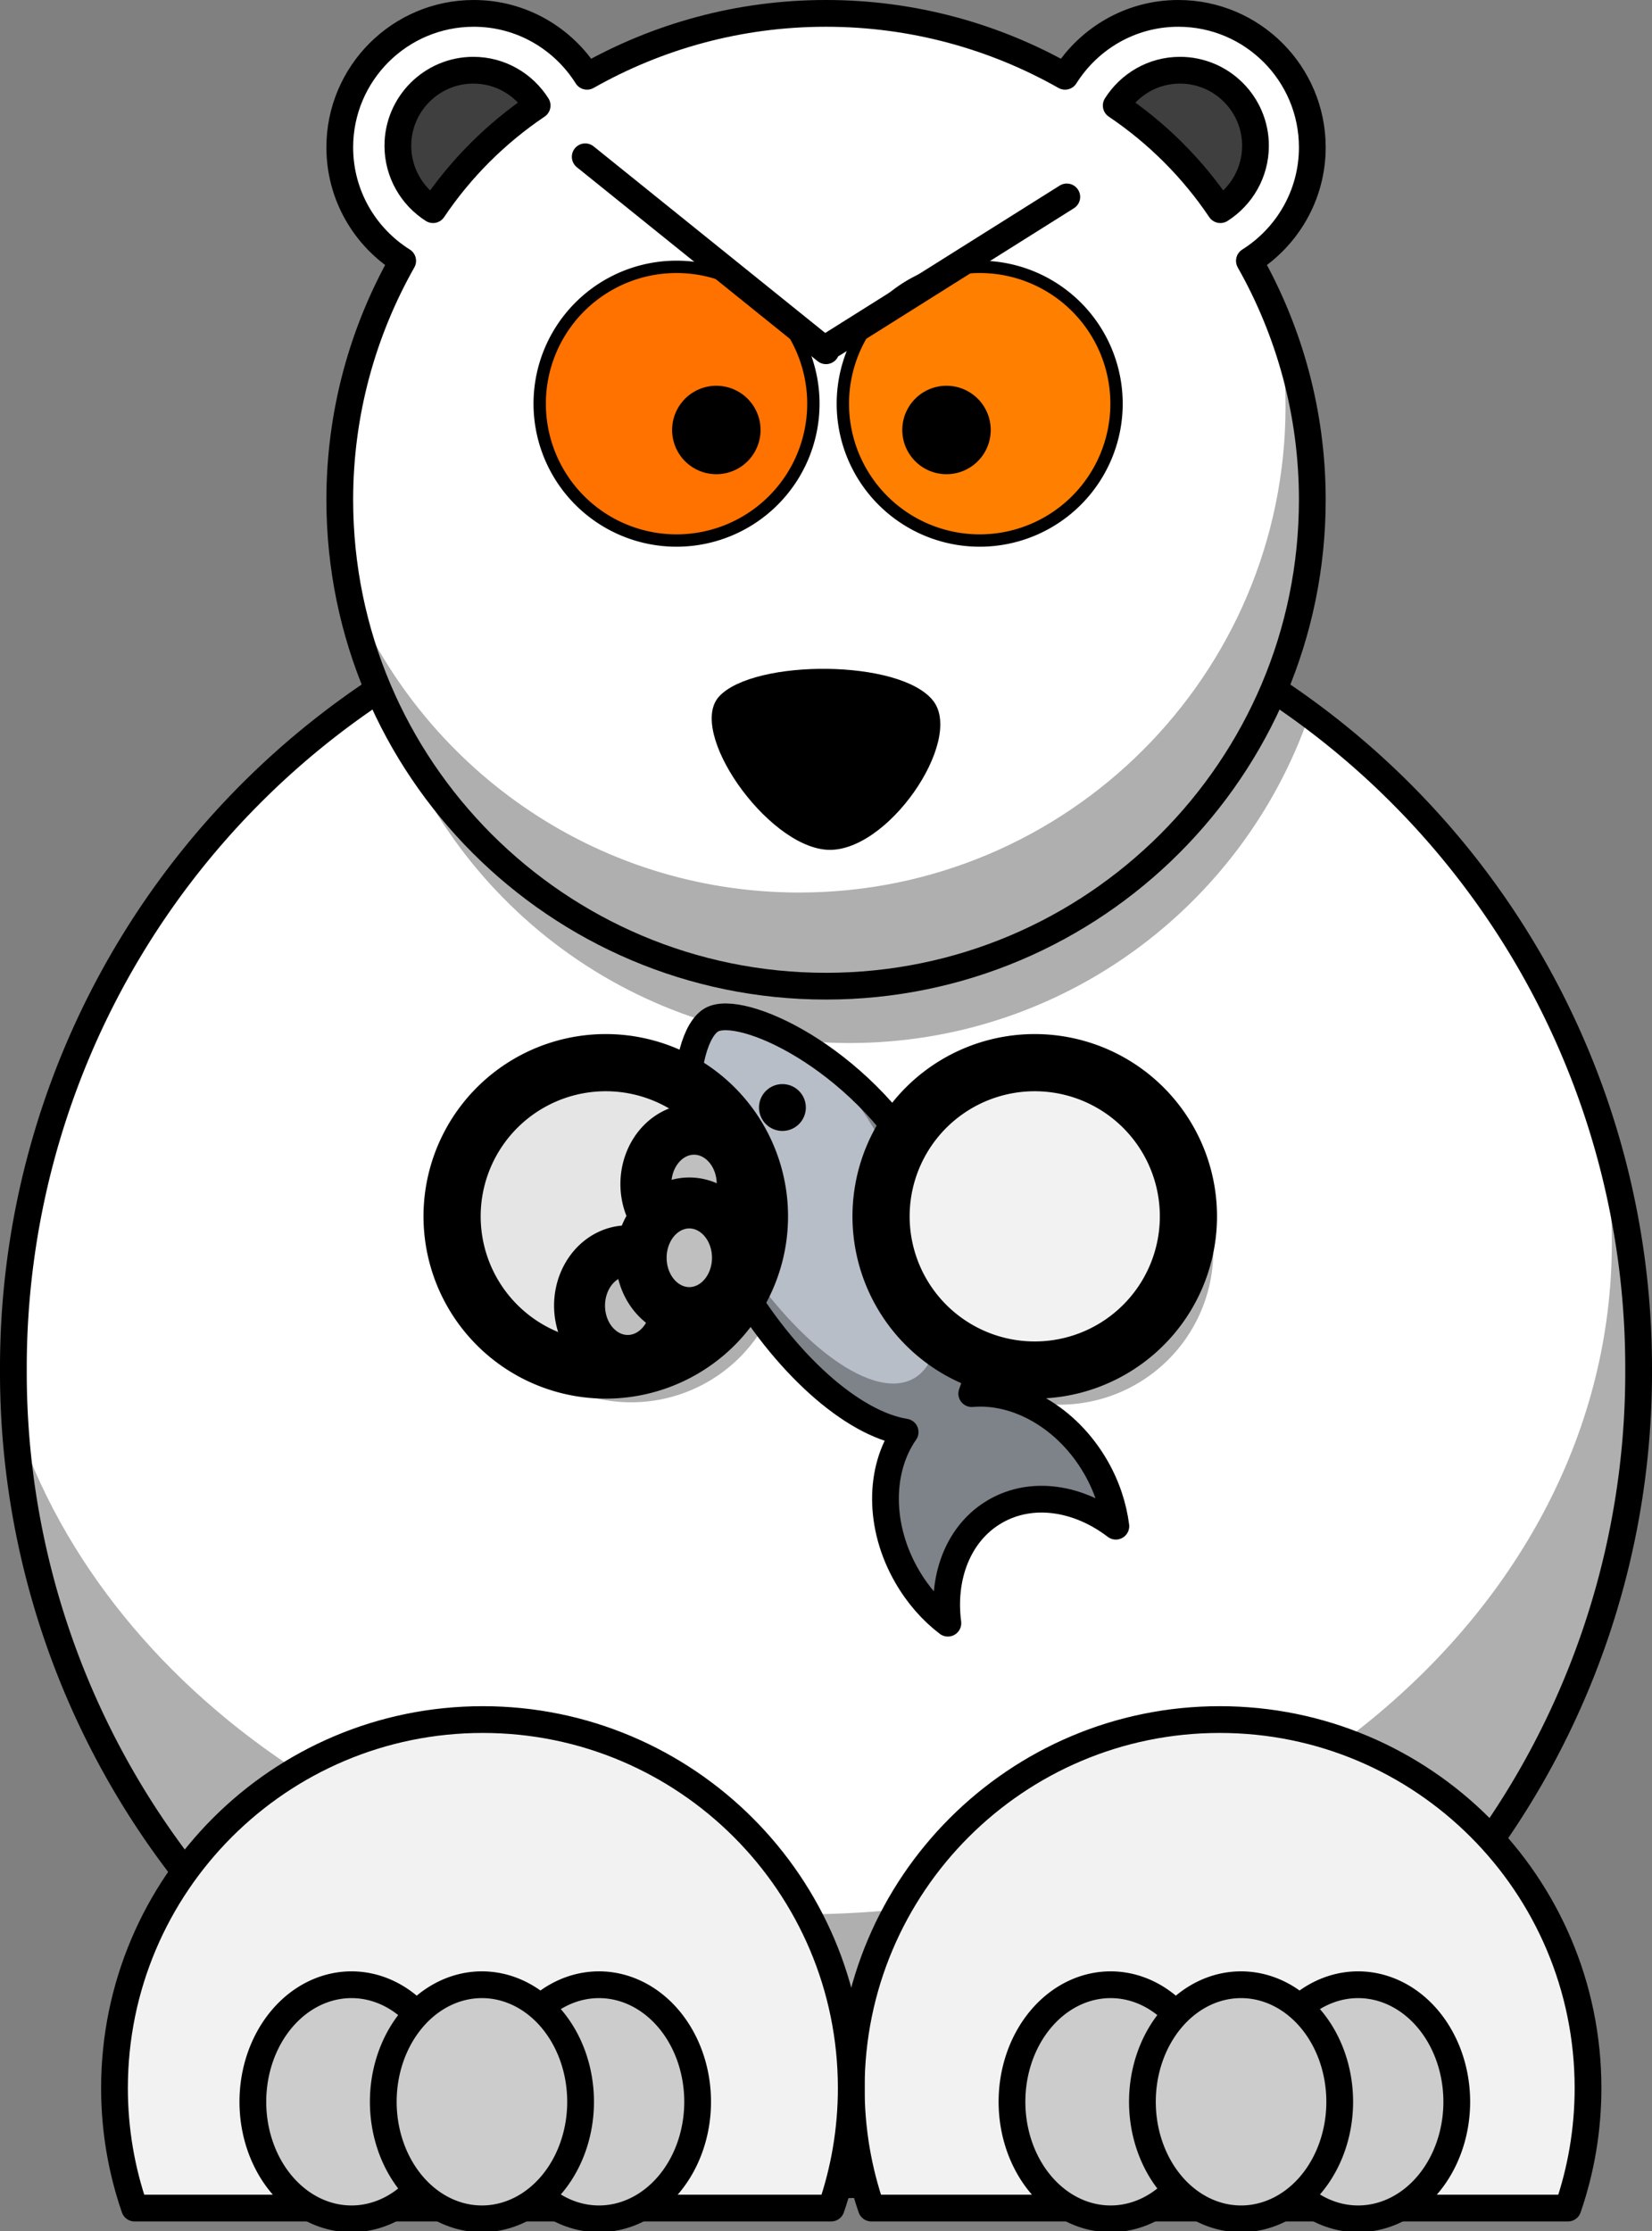 <?xml version="1.0"?><svg width="246.995" height="333.56" xmlns="http://www.w3.org/2000/svg">

 <rect width="100%" height="100%" fill="#808080" stroke="none"/>

 <g>
  <title>Layer 1</title>
  <g id="layer1">
   <path fill="#ffffff" fill-rule="nonzero" stroke="#000000" stroke-width="4" stroke-linecap="round" stroke-linejoin="round" stroke-miterlimit="4" id="path2385" d="m244.995,204.827a121.498,121.498 0 1 1 -242.995,0a121.498,121.498 0 1 1 242.995,0z"/>
   <path fill="#000000" fill-opacity="0.314" fill-rule="nonzero" stroke-width="4" stroke-linecap="round" stroke-linejoin="round" stroke-miterlimit="4" id="path3302" d="m123.488,83.344c-24.505,0 -47.314,7.255 -66.406,19.75c8.651,30.482 36.665,52.844 69.906,52.844c31.773,0 58.799,-20.421 68.688,-48.844c-20.186,-14.939 -45.165,-23.75 -72.188,-23.75z"/>
   <path fill="#000000" fill-opacity="0.314" fill-rule="nonzero" stroke-width="8.548" stroke-linecap="round" stroke-linejoin="round" stroke-miterlimit="4" id="path3242" d="m117.341,186.521a22.978,22.978 0 1 1 -45.955,0a22.978,22.978 0 1 1 45.955,0z"/>
   <path fill="#b7bec8" fill-rule="nonzero" stroke="#000000" stroke-width="4" stroke-linejoin="round" stroke-miterlimit="4" id="path3310" d="m138.028,174.653c-9.675,-16.757 -27.332,-24.671 -31.643,-22.182c-4.698,2.712 -6.259,21.722 3.416,38.479c7.496,12.984 17.69,21.896 25.527,23.151c-3.896,5.562 -4.027,14.087 0.27,21.531c1.652,2.862 3.751,5.231 6.121,7.039c-0.909,-6.977 1.611,-13.56 7.089,-16.722c5.477,-3.162 12.439,-2.052 18.026,2.222c-0.381,-2.957 -1.356,-5.973 -3.008,-8.836c-4.297,-7.443 -11.766,-11.581 -18.538,-10.984c2.831,-7.415 0.237,-20.714 -7.259,-33.698z"/>
   <path fill="#000000" fill-opacity="0.314" fill-rule="nonzero" stroke-width="4" stroke-linecap="round" stroke-linejoin="round" stroke-miterlimit="4" id="path3276" d="m123.493,83.331c-12.925,0 -25.375,2.037 -37.062,5.781c10.514,-2.455 21.602,-3.781 33.062,-3.781c31.438,0 60.108,9.878 81.688,26.094c-21.064,-17.541 -48.154,-28.094 -77.688,-28.094zm115.062,82.375c1.594,6.488 2.438,13.187 2.438,20.062c0,55.444 -54.433,100.438 -121.5,100.438c-56.084,0 -103.311,-31.459 -117.281,-74.188c3.724,63.725 56.628,114.312 121.281,114.312c67.067,0 121.5,-54.433 121.5,-121.5c0,-13.683 -2.261,-26.849 -6.438,-39.125z"/>
   <path fill="#ffffff" fill-rule="nonzero" stroke="#000000" stroke-width="4" stroke-linecap="round" stroke-linejoin="round" stroke-miterlimit="4" id="path2479" d="m70.831,2c-11.055,0 -20.031,8.976 -20.031,20.031c0,7.155 3.758,13.426 9.406,16.969c-5.971,10.554 -9.406,22.735 -9.406,35.719c0,40.134 32.553,72.719 72.688,72.719c40.134,0 72.719,-32.584 72.719,-72.719c0,-12.984 -3.435,-25.165 -9.406,-35.719c5.636,-3.545 9.406,-9.824 9.406,-16.969c0,-11.055 -8.976,-20.031 -20.031,-20.031c-7.145,0 -13.392,3.771 -16.938,9.406c-10.56,-5.979 -22.757,-9.406 -35.75,-9.406c-12.99,0 -25.161,3.43 -35.719,9.406c-3.545,-5.636 -9.792,-9.406 -16.938,-9.406z"/>
   <path fill="#f2f2f2" fill-rule="nonzero" stroke="#000000" stroke-width="4" stroke-linecap="round" stroke-linejoin="round" stroke-miterlimit="4" id="path3163" d="m182.368,257.081c-30.406,0 -55.094,24.688 -55.094,55.094c0,6.287 1.058,12.308 3,17.938l104.156,0c1.942,-5.629 3,-11.651 3,-17.938c0,-30.406 -24.657,-55.094 -55.062,-55.094z"/>
   <path fill="#f2f2f2" fill-rule="nonzero" stroke="#000000" stroke-width="4" stroke-linecap="round" stroke-linejoin="round" stroke-miterlimit="4" id="path3165" d="m72.18,257.081c-30.406,0 -55.062,24.688 -55.062,55.094c0,6.287 1.058,12.308 3,17.938l104.156,0c1.942,-5.629 3,-11.651 3,-17.938c0,-30.406 -24.688,-55.094 -55.094,-55.094z"/>
   <path fill="#ff7200" fill-rule="nonzero" stroke="#000000" stroke-width="1.846" stroke-linecap="round" stroke-linejoin="round" stroke-miterlimit="4" id="path3177" d="m121.61,60.353a20.459,20.459 0 1 1 -40.919,0a20.459,20.459 0 1 1 40.919,0z"/>
   <path fill="#ff7f00" fill-rule="nonzero" stroke="#000000" stroke-width="1.846" stroke-linecap="round" stroke-linejoin="round" stroke-miterlimit="4" id="path3179" d="m166.936,60.353a20.459,20.459 0 1 1 -40.919,0a20.459,20.459 0 1 1 40.919,0z"/>
   <path fill="#000000" fill-rule="nonzero" stroke-width="4" stroke-linecap="round" stroke-linejoin="round" stroke-miterlimit="4" id="path3183" d="m148.125,64.284a6.61,6.61 0 1 1 -13.22,0a6.61,6.61 0 1 1 13.22,0z"/>
   <path fill="#000000" fill-rule="evenodd" stroke-width="1px" id="path3192" d="m107.545,104.09c5.215,-5.563 27.111,-5.588 31.987,0.695c4.63,5.966 -6.954,22.947 -15.993,22.252c-9.013,-0.693 -20.873,-17.743 -15.993,-22.947z"/>
   <path fill="#cccccc" fill-rule="nonzero" stroke="#000000" stroke-width="4" stroke-linecap="round" stroke-linejoin="round" stroke-miterlimit="4" id="path3220" d="m67.305,314.224a14.75,17.5 0 1 1 -29.5,0a14.75,17.5 0 1 1 29.5,0z"/>
   <path fill="#cccccc" fill-rule="nonzero" stroke="#000000" stroke-width="4" stroke-linecap="round" stroke-linejoin="round" stroke-miterlimit="4" id="path3224" d="m104.305,314.224a14.75,17.5 0 1 1 -29.5,0a14.75,17.5 0 1 1 29.5,0z"/>
   <path fill="#cccccc" fill-rule="nonzero" stroke="#000000" stroke-width="4" stroke-linecap="round" stroke-linejoin="round" stroke-miterlimit="4" id="path3222" d="m86.805,314.224a14.75,17.5 0 1 1 -29.5,0a14.75,17.5 0 1 1 29.5,0z"/>
   <path fill="#cccccc" fill-rule="nonzero" stroke="#000000" stroke-width="4" stroke-linecap="round" stroke-linejoin="round" stroke-miterlimit="4" id="path3226" d="m180.805,314.224a14.75,17.5 0 1 1 -29.5,0a14.75,17.5 0 1 1 29.5,0z"/>
   <path fill="#cccccc" fill-rule="nonzero" stroke="#000000" stroke-width="4" stroke-linecap="round" stroke-linejoin="round" stroke-miterlimit="4" id="path3228" d="m217.805,314.224a14.75,17.5 0 1 1 -29.5,0a14.75,17.5 0 1 1 29.5,0z"/>
   <path fill="#cccccc" fill-rule="nonzero" stroke="#000000" stroke-width="4" stroke-linecap="round" stroke-linejoin="round" stroke-miterlimit="4" id="path3230" d="m200.305,314.224a14.75,17.5 0 1 1 -29.5,0a14.75,17.5 0 1 1 29.5,0z"/>
   <path fill="#000000" fill-opacity="0.314" fill-rule="nonzero" stroke-width="4" stroke-linejoin="round" stroke-miterlimit="4" id="path3348" d="m122.844,158.125c3.069,3.457 6.102,7.586 8.812,12.281c9.212,15.955 11.454,31.93 5,35.656c-6.454,3.726 -19.163,-6.201 -28.375,-22.156c-1.807,-3.13 -3.336,-6.242 -4.594,-9.281c1.052,5.263 2.996,10.893 6.125,16.312c7.496,12.984 17.694,21.901 25.531,23.156c-3.896,5.562 -4.047,14.088 0.25,21.531c1.652,2.862 3.755,5.223 6.125,7.031c-0.909,-6.977 1.616,-13.556 7.094,-16.719c5.477,-3.162 12.444,-2.056 18.031,2.219c-0.381,-2.957 -1.378,-5.95 -3.031,-8.812c-4.297,-7.443 -11.759,-11.597 -18.531,-11c2.831,-7.415 0.246,-20.704 -7.25,-33.688c-4.151,-7.189 -9.783,-12.721 -15.188,-16.531z"/>
   <path fill="#000000" fill-opacity="0.314" fill-rule="nonzero" stroke-width="8.548" stroke-linecap="round" stroke-linejoin="round" stroke-miterlimit="4" id="path3244" d="m181.402,186.875a22.978,22.978 0 1 1 -45.955,0a22.978,22.978 0 1 1 45.955,0z"/>
   <path fill="#e5e5e5" fill-rule="nonzero" stroke="#000000" stroke-width="8.548" stroke-linecap="round" stroke-linejoin="round" stroke-miterlimit="4" id="path3159" d="m110.47,170.36a19.899,19.899 0 1 1 -39.798,22.978a19.899,19.899 0 1 1 39.798,-22.978z"/>
   <path fill="#f2f2f2" fill-rule="nonzero" stroke="#000000" stroke-width="8.548" stroke-linecap="round" stroke-linejoin="round" stroke-miterlimit="4" id="path3161" d="m174.606,193.338a19.899,19.899 0 1 1 -39.798,-22.978a19.899,19.899 0 1 1 39.798,22.978z"/>
   <path fill="#bfbfbf" fill-rule="nonzero" stroke="#000000" stroke-width="7.618" stroke-linecap="round" stroke-linejoin="round" stroke-miterlimit="4" id="path3264" d="m97.804,188.349a3.954,4.5 0 1 1 -7.908,13.697a3.954,4.5 0 1 1 7.908,-13.697z"/>
   <path fill="#bfbfbf" fill-rule="nonzero" stroke="#000000" stroke-width="7.618" stroke-linecap="round" stroke-linejoin="round" stroke-miterlimit="4" id="path3266" d="m107.723,170.17a3.954,4.5 0 1 1 -7.908,13.697a3.954,4.5 0 1 1 7.908,-13.697z"/>
   <path fill="#bfbfbf" fill-rule="nonzero" stroke="#000000" stroke-width="7.618" stroke-linecap="round" stroke-linejoin="round" stroke-miterlimit="4" id="path3268" d="m107.014,181.193a3.954,4.5 0 1 1 -7.908,13.697a3.954,4.5 0 1 1 7.908,-13.697z"/>
   <path fill="#502d16" fill-rule="nonzero" stroke="#000000" stroke-width="7.618" stroke-linecap="round" stroke-linejoin="round" stroke-miterlimit="4" id="path3270" d="m148.232,187.787"/>
   <path fill="#502d16" fill-rule="nonzero" stroke="#000000" stroke-width="7.618" stroke-linecap="round" stroke-linejoin="round" stroke-miterlimit="4" id="path3272" d="m138.313,170.608"/>
   <path fill="#502d16" fill-rule="nonzero" stroke="#000000" stroke-width="7.618" stroke-linecap="round" stroke-linejoin="round" stroke-miterlimit="4" id="path3274" d="m139.022,181.63"/>
   <path fill="#3f3f3f" fill-rule="nonzero" stroke="#000000" stroke-width="4" stroke-linecap="round" stroke-linejoin="round" stroke-miterlimit="4" id="path2483" d="m176.416,10.498c-4.018,0 -7.526,2.116 -9.527,5.279c6.143,4.138 11.433,9.422 15.568,15.568c3.153,-2.004 5.255,-5.542 5.255,-9.552c0,-6.233 -5.062,-11.296 -11.295,-11.296z"/>
   <path fill="#000000" fill-rule="nonzero" stroke-width="4" stroke-linecap="round" stroke-linejoin="round" stroke-miterlimit="4" id="path2515" d="m113.711,64.284a6.61,6.61 0 1 1 -13.22,0a6.61,6.61 0 1 1 13.22,0z"/>
   <path fill="#3f3f3f" fill-rule="nonzero" stroke="#000000" stroke-width="4" stroke-linecap="round" stroke-linejoin="round" stroke-miterlimit="4" id="path2523" d="m70.781,10.498c4.018,0 7.526,2.116 9.527,5.279c-6.143,4.138 -11.433,9.422 -15.568,15.568c-3.153,-2.004 -5.255,-5.542 -5.255,-9.552c0,-6.233 5.062,-11.296 11.295,-11.296z"/>
   <path fill="#000000" fill-opacity="0.314" fill-rule="nonzero" stroke-width="4" stroke-linecap="round" stroke-linejoin="round" stroke-miterlimit="4" id="path2525" d="m191.081,47.938c0.742,4.151 1.125,8.417 1.125,12.781c0,40.134 -32.584,72.719 -72.719,72.719c-30.638,0 -56.839,-19.003 -67.531,-45.844c6.082,34 35.792,59.844 71.531,59.844c40.134,0 72.719,-32.584 72.719,-72.719c0,-9.462 -1.824,-18.491 -5.125,-26.781z"/>
   <path fill="#000000" fill-rule="nonzero" stroke-width="4" stroke-linecap="round" stroke-linejoin="round" stroke-miterlimit="4" id="path3346" d="m120.482,165.578a3.5,3.5 0 1 1 -7,0a3.5,3.5 0 1 1 7,0z"/>
  </g>
  <line id="svg_1" y2="52.44" x2="123.498" y1="23.44" x1="87.498" stroke-linecap="round" stroke-linejoin="round" stroke-width="4" stroke="#000000" fill="none"/>
  <line id="svg_3" y2="29.44" x2="159.498" y1="51.44" x1="124.498" stroke-linecap="round" stroke-linejoin="round" stroke-width="4" stroke="#000000" fill="none"/>
 </g>
</svg>